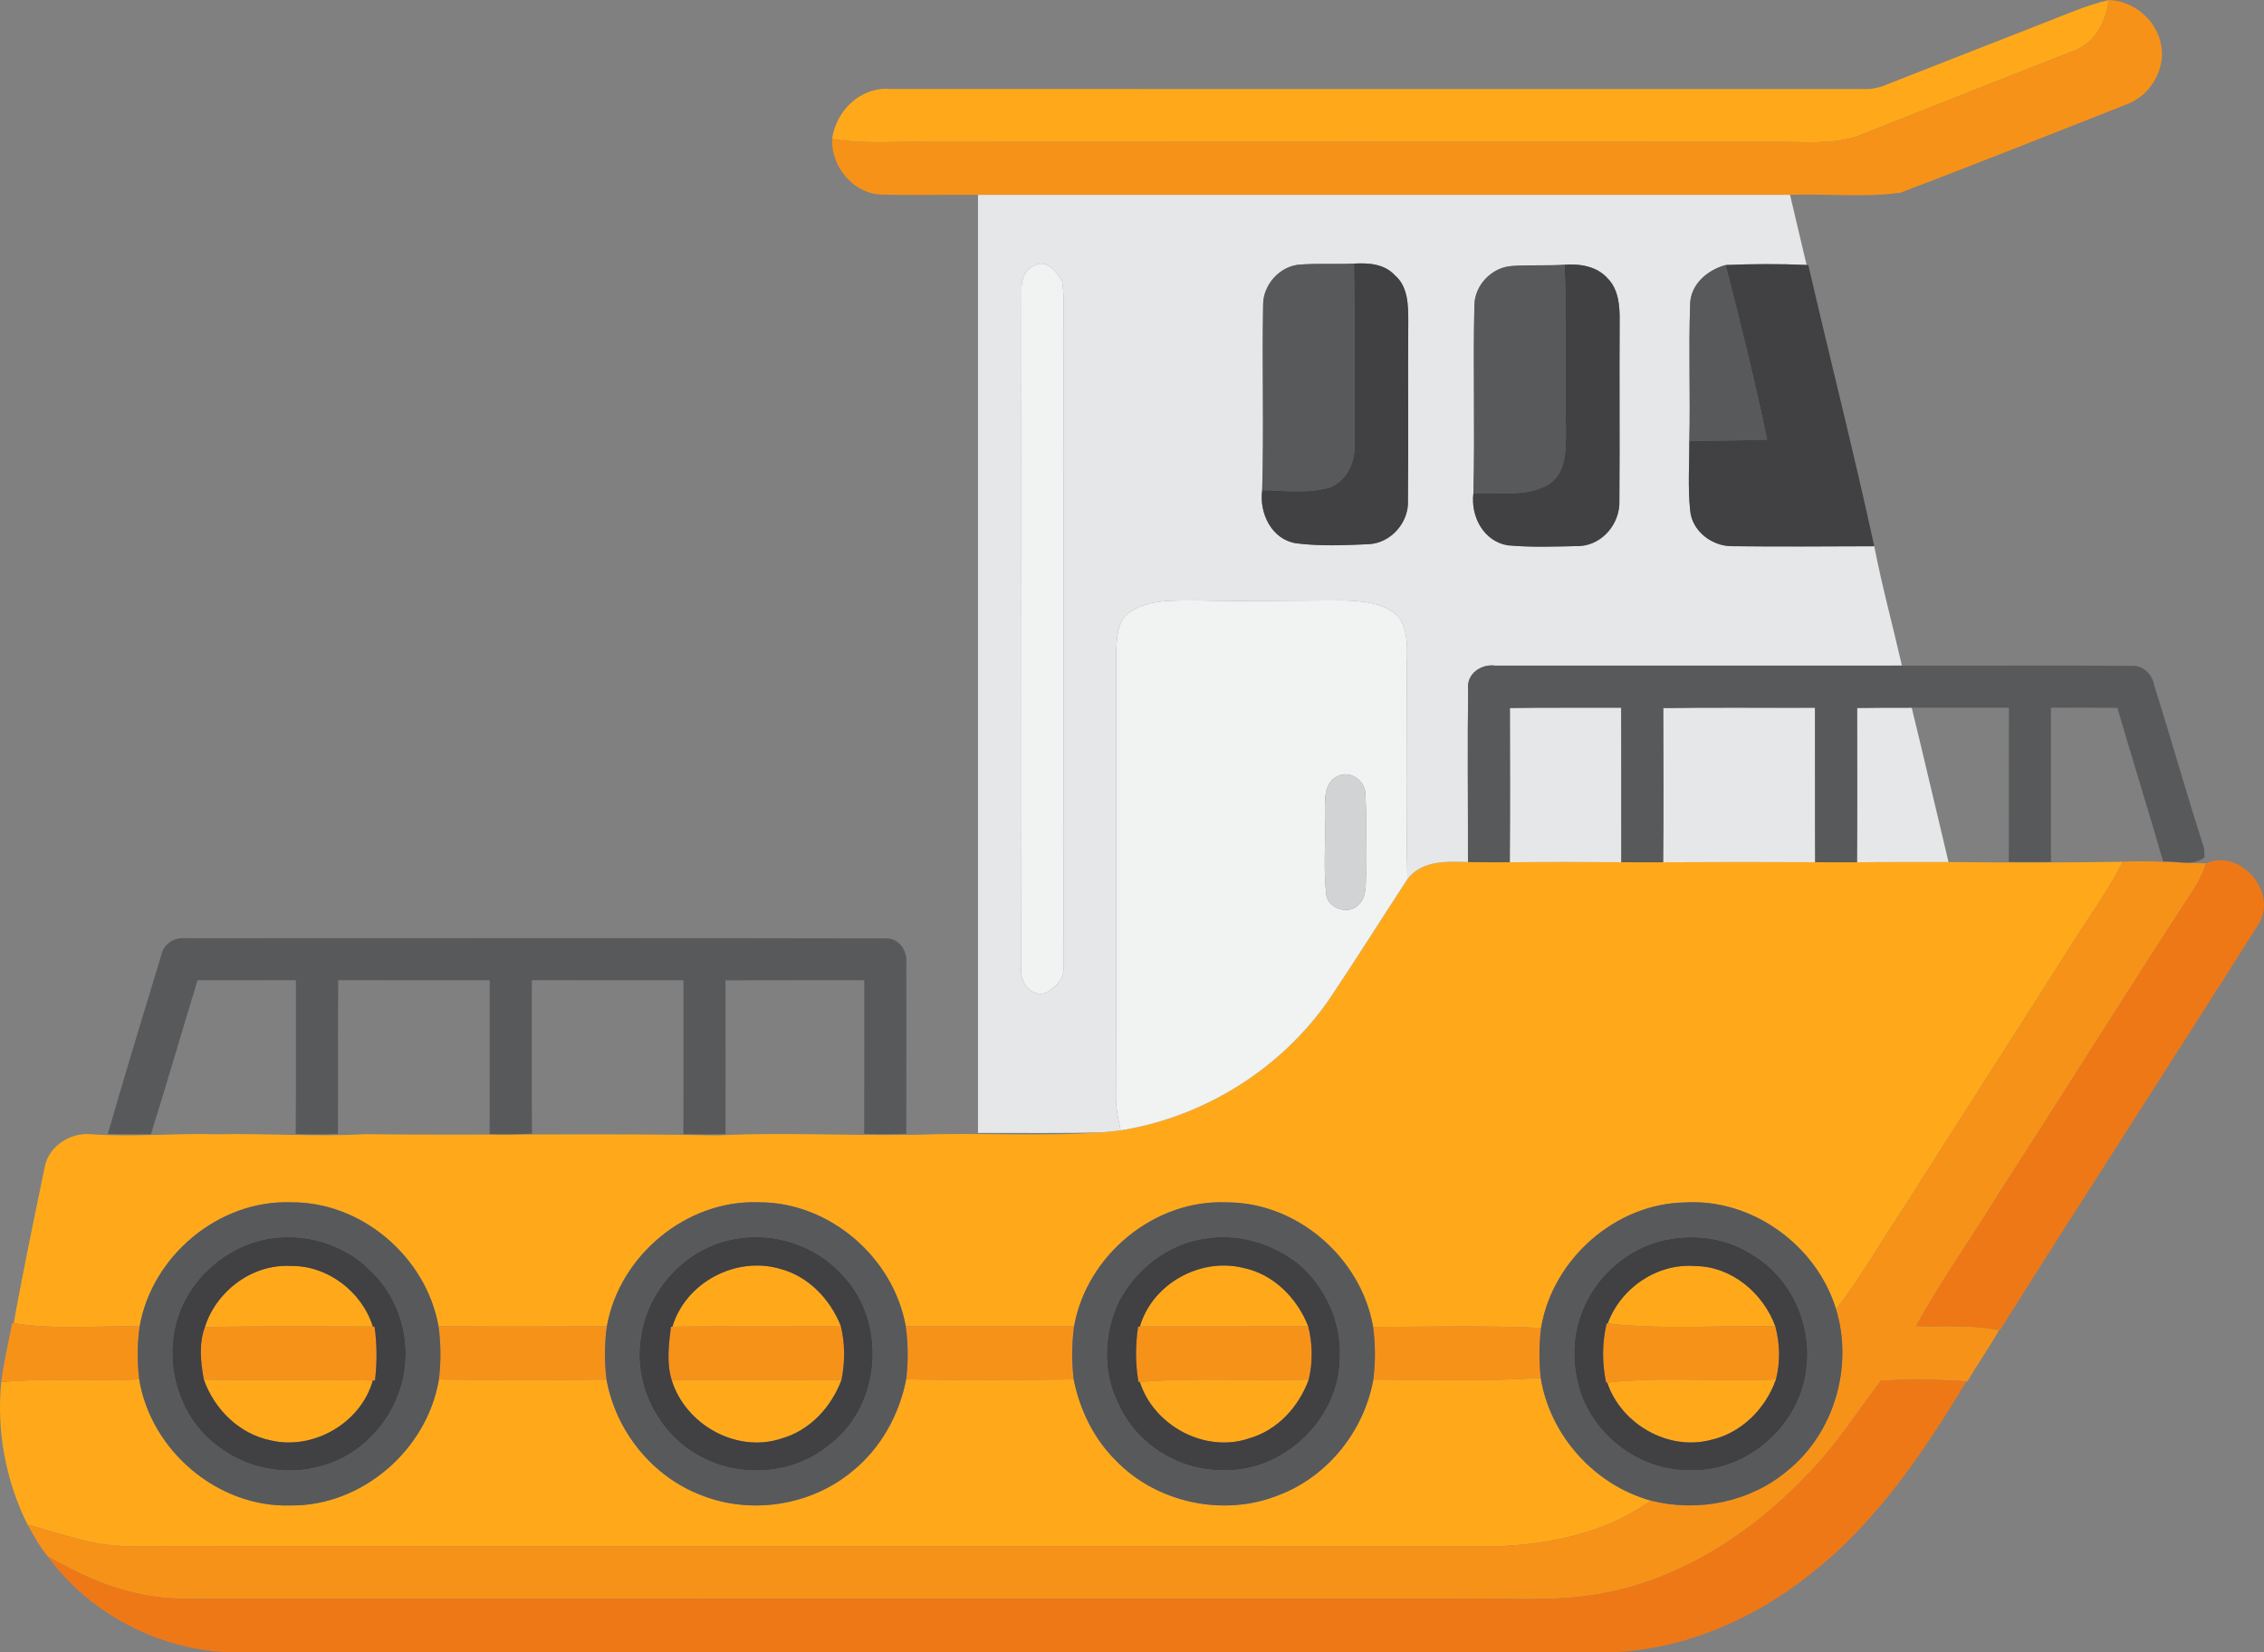 <svg xmlns="http://www.w3.org/2000/svg" width="573.818" height="418.767" viewBox="0 0 430.364 314.076"><rect x="0" y="0" width="430.364" height="314.076" fill="#808080" stroke="none"/><g fill="#ffa91a"><path d="M388.628 4.32c4.05-1.55 8.02-3.36 12.27-4.32-.61 4.16-2.68 8.32-6.91 9.74-13.17 5.19-26.35 10.36-39.51 15.58-4.74 2.15-10.03 1.69-15.08 1.65-54.36-.02-108.72-.03-163.08.01-6.05-.13-12.14.43-18.14-.57.73-5.4 5.45-10 11.1-9.49 61.67-.01 123.34-.01 185.02.01 1.4.04 2.8-.21 4.09-.76 10.07-3.97 20.17-7.89 30.24-11.85zM267.528 167.12c2.71-3.63 7.47-3.4 11.52-3.27 2.65.04 5.3.06 7.95.04 7.07-.07 14.13-.06 21.2-.01 2.65.02 5.3.03 7.95.01 9.63-.06 19.26-.06 28.9-.01 2.64.02 5.3.03 7.95.01 5.8-.06 11.6-.03 17.4-.04 11.05.11 22.08.13 33.12-.06-3.15 6.18-7.33 11.75-10.96 17.65-10.05 15.91-20.29 31.69-30.35 47.59-4.45 6.57-8.3 13.56-13.19 19.82-3.69-12.14-15.9-21.03-28.65-20.31-13.3.2-25.26 10.81-27.43 23.87-10.63-.48-21.28-.22-31.92-.19-2.27-13.12-14.39-23.69-27.79-23.69-13.79-.62-26.69 10.07-29.06 23.6-10.66-.05-21.33.07-32-.06-2.34-13.1-14.51-23.59-27.89-23.55-13.74-.54-26.55 10.11-28.92 23.59-10.67 0-21.34.13-32.01-.06-2.36-13.17-14.64-23.69-28.1-23.53-13.66-.45-26.34 10.17-28.7 23.57-7.98-.12-16.03.7-23.94-.58 1.75-9.88 3.84-19.71 5.85-29.54.71-4.05 4.82-6.77 8.82-6.39 8.02.57 16.04-.23 24.07.01 9.33-.21 18.64.51 27.96-.02 22.35.27 44.68-.21 67.02.23 13.98-.69 27.97.28 41.94-.23 10.43-.17 20.9.41 31.31-.36 1.15-.1 2.3-.21 3.45-.36 15.97-2.55 30.71-11.82 39.83-25.18 4.99-7.45 9.76-15.05 14.67-22.55z"/><path d="M38.938 252.25c2.16-6.86 9-12.01 16.27-11.63 7.03-.14 13.6 4.87 15.67 11.53-10.64-.01-21.29-.12-31.94.1zM127.818 252.18c2.48-8.42 12.09-13.49 20.48-11.01 5.38 1.4 9.52 5.77 11.53 10.85-10.67.25-21.34.01-32.01.16zM216.678 252.14c2.37-8.14 11.48-13.17 19.65-11.15 5.77 1.16 10.26 5.76 12.36 11.11-10.67.03-21.34.07-32.01.04zM305.608 251.56c2.44-6.72 9.39-11.5 16.6-10.92 6.94.04 12.94 5.11 15.27 11.46-10.62-.21-21.3.68-31.87-.54zM.238 262.68c8.72-.8 17.49-.12 26.23-.51 2.19 13.57 14.99 24.42 28.79 23.97 13.6.14 25.96-10.62 28.17-23.95 10.62.12 21.25.13 31.87.02 1.75 9.79 8.71 18.46 18.04 21.99 9.44 3.75 20.8 1.97 28.63-4.52 5.41-4.35 8.97-10.73 10.28-17.51 10.62.17 21.24.16 31.85 0 1.13 5.68 3.74 11.13 7.85 15.26 7.86 8.29 20.85 11.02 31.39 6.64 9.2-3.58 15.98-12.2 17.72-21.86 10.6 0 21.23.4 31.82-.31 1.78 10.98 10.24 20.36 20.95 23.32-9.89 7.08-22.58 8.97-34.5 8.73-81.67-.09-163.35.03-245.03-.06-5.65-.05-11.38.44-16.94-.79-4.1-.9-8.1-2.2-12.13-3.32-4.15-8.38-5.91-17.79-4.99-27.1z"/><path d="M38.748 262.22c10.71.15 21.41-.08 32.12.17-2.25 8.06-11.3 13.3-19.42 11.38-5.97-1.23-10.69-5.89-12.7-11.55zM127.678 262.28c10.76-.01 21.53.03 32.29-.04-1.94 5.24-6.06 9.72-11.56 11.22-8.49 2.75-18.18-2.75-20.73-11.18zM216.668 262.66c10.68-.87 21.41-.1 32.11-.46-1.88 5.2-5.95 9.67-11.37 11.2-8.35 2.83-18.09-2.42-20.74-10.74zM305.518 262.79c10.65-1.2 21.39-.09 32.08-.62-1.96 5.59-6.58 10.24-12.45 11.53-8.1 2.09-16.99-3.05-19.63-10.91z"/></g><g fill="#f79219"><path d="M400.898 0c5.33.22 9.93 4.68 10.08 10.05.04 4.24-2.72 8.3-6.71 9.78-14.3 5.65-28.61 11.31-42.98 16.79-6.93.96-14.03.16-21.02.41-51.45-.01-102.91-.01-154.36 0-6.24-.05-12.48.12-18.72-.06-5.2-.4-9.21-5.43-9.01-10.56 6 1 12.09.44 18.14.57 54.36-.04 108.72-.03 163.08-.01 5.05.04 10.34.5 15.08-1.65 13.16-5.22 26.34-10.39 39.51-15.58 4.23-1.42 6.3-5.58 6.91-9.74zM403.518 163.79c5.29-.29 10.57.25 15.85.3-.65 1.88-1.49 3.7-2.62 5.34-12.43 18.99-24.4 38.27-36.74 57.31-5.17 8.49-11.02 16.57-15.76 25.31 5.25.17 10.56-.32 15.75.78-1.89 3.32-4.08 6.45-6.02 9.73l-.19-.01c-5.4-.37-10.81-.39-16.22-.17-4.3 5.67-8.15 11.71-13.06 16.91-11.15 12.02-25.77 21.65-42.27 23.96-8.25 1.17-16.61.48-24.91.63-78.34.03-156.68-.02-235.01.02-5.57-.01-11.23.28-16.67-1.16-5.9-1.26-11.34-3.97-16.56-6.9-1.53-1.86-2.68-3.98-3.86-6.06 4.03 1.12 8.03 2.42 12.13 3.32 5.56 1.23 11.29.74 16.94.79 81.68.09 163.36-.03 245.03.06 11.92.24 24.61-1.65 34.5-8.73 8.93 2.27 18.9.29 25.98-5.71 8.88-7.17 12.52-19.78 9.21-30.66 4.89-6.26 8.74-13.25 13.19-19.82 10.06-15.9 20.3-31.68 30.35-47.59 3.63-5.9 7.81-11.47 10.96-17.65zM2.328 251.47l.28.04c7.91 1.28 15.96.46 23.94.58-.47 3.34-.49 6.73-.08 10.08-8.74.39-17.51-.29-26.23.51.5-3.77 1.33-7.49 2.09-11.21z"/><path d="M305.408 251.54l.2.02c10.57 1.22 21.25.33 31.87.54.87 3.31.96 6.74.12 10.07-10.69.53-21.43-.58-32.08.62l-.21.02c-.78-3.73-.78-7.56.1-11.27zM38.748 262.22c-.6-3.29-.97-6.76.19-9.97 10.65-.22 21.3-.11 31.94-.1h.32c.48 3.39.49 6.84.08 10.25l-.41-.01c-10.71-.25-21.41-.02-32.12-.17zM83.348 252.05c10.67.19 21.34.06 32.01.06-.47 3.35-.48 6.75-.06 10.1-10.62.11-21.25.1-31.87-.02.42-3.37.39-6.78-.08-10.14zM127.538 252.18h.28c10.67-.15 21.34.09 32.01-.16.82 3.36.81 6.83.14 10.22-10.76.07-21.53.03-32.29.04-1.01-3.29-.54-6.76-.14-10.1zM172.168 252.07c10.67.13 21.34.01 32 .06-.45 3.32-.47 6.7-.07 10.04-10.61.16-21.23.17-31.85 0 .41-3.36.39-6.75-.08-10.1zM216.348 252.13l.33.01c10.67.03 21.34-.01 32.01-.04.82 3.33.89 6.77.09 10.1-10.7.36-21.43-.41-32.11.46l-.26.02c-.59-3.5-.6-7.05-.06-10.55zM261.018 252.22c10.64-.03 21.29-.29 31.92.19-.39 3.15-.4 6.34-.06 9.49-10.59.71-21.22.31-31.82.31.41-3.32.4-6.68-.04-9.99z"/></g><g fill="#e6e7e8"><path d="M185.908 37.03c51.45-.01 102.91-.01 154.36 0 1.03 4.44 2.11 8.88 3.15 13.33-5.13-.22-10.28-.21-15.4.02-3.49.94-6.76 3.74-6.74 7.6-.31 8.61.06 17.23-.15 25.84 0 4.4-.3 8.83.16 13.22.34 3.91 4.16 6.81 7.97 6.77 9.01.12 18.02.03 27.02.01 1.48 7.62 3.53 15.12 5.26 22.69-25.77.02-51.54 0-77.3.01-2.66-.39-5.49 1.55-5.16 4.44-.14 10.96-.01 21.93-.03 32.89-4.05-.13-8.81-.36-11.52 3.27-.27-12.69-.11-25.38-.12-38.06-.15-3.88.79-8.27-1.45-11.71-2.69-2.83-6.96-3.11-10.63-3.23-9.33 0-18.67.22-28 0-4.27.05-8.99-.26-12.67 2.28-2.35 1.77-2.37 5-2.49 7.66.02 28.34.07 56.69-.04 85.03.05 1.94.51 3.85.9 5.76-1.15.15-2.3.26-3.45.36-7.89.23-15.78.08-23.67.12 0-59.43-.01-118.87 0-178.3m10.78 13.43c-1.81.67-2.59 2.69-2.51 4.5-.07 43.02.05 86.05-.04 129.07-.4 2.58 1.99 5.72 4.76 4.64 1.61-.98 3.38-2.49 3.26-4.55 0-40.67.02-81.35 0-122.02-.04-2.88.21-5.79-.27-8.64-.97-1.75-2.96-4.26-5.2-3m43.42 7.59c-.22 11.71.17 23.42-.18 35.13-.59 4.34 1.77 9.31 6.41 10.08 4.59.58 9.27.38 13.88.17 4.23-.23 7.65-4.18 7.42-8.39.12-11.33-.03-22.66.06-33.99 0-3.05-.03-6.61-2.57-8.75-1.99-2.17-5.02-2.35-7.75-2.2-3.4.16-6.8-.06-10.19.18-3.91.24-7.15 3.87-7.08 7.77m40.16-.04c-.28 11.92.13 23.85-.19 35.77-.54 4.34 1.9 9.06 6.47 9.86 4.57.43 9.2.24 13.79.14 4.36-.27 7.67-4.37 7.49-8.64.09-11.37-.02-22.75.05-34.12.04-2.82-.18-5.99-2.28-8.11-2.04-2.31-5.27-2.81-8.18-2.59-3.34.22-6.69-.01-10.03.24-3.8.24-7.07 3.64-7.12 7.45z"/><path d="M287.018 134.57c7.05-.11 14.11-.03 21.16-.06.04 9.79 0 19.58.02 29.37-7.07-.05-14.13-.06-21.2.01.07-9.77.04-19.55.02-29.32zM316.168 134.58c9.62-.14 19.24-.03 28.85-.06.03 9.78-.02 19.57.03 29.36-9.64-.05-19.27-.05-28.9.01.1-9.77.06-19.54.02-29.31zM353.018 134.56c3.46-.04 6.91-.06 10.38-.05 2.39 9.76 4.65 19.56 7 29.34-5.8.01-11.6-.02-17.4.04.07-9.78.03-19.56.02-29.33z"/></g><g fill="#f1f2f2"><path d="M196.688 50.46c2.24-1.26 4.23 1.25 5.2 3 .48 2.85.23 5.76.27 8.64.02 40.67 0 81.35 0 122.02.12 2.06-1.65 3.57-3.26 4.55-2.77 1.08-5.16-2.06-4.76-4.64.09-43.02-.03-86.05.04-129.07-.08-1.81.7-3.83 2.51-4.5zM214.658 116.4c3.68-2.54 8.4-2.23 12.67-2.28 9.33.22 18.67 0 28 0 3.67.12 7.94.4 10.63 3.23 2.24 3.44 1.3 7.83 1.45 11.71.01 12.68-.15 25.37.12 38.06-4.91 7.5-9.68 15.1-14.67 22.55-9.12 13.36-23.86 22.63-39.83 25.18-.39-1.91-.85-3.82-.9-5.76.11-28.34.06-56.69.04-85.03.12-2.66.14-5.89 2.49-7.66m39.97 30.97c-3.21 1.14-2.72 5.01-2.78 7.73.19 4.99-.32 10.01.27 14.98.36 2.65 4.29 3.9 6.09 1.9 1.71-1.47 1.34-3.94 1.47-5.94-.12-4.99.17-9.98-.13-14.95.09-2.47-2.56-4.6-4.92-3.72z"/></g><g fill="#58595b"><path d="M240.108 58.05c-.07-3.9 3.17-7.53 7.08-7.77 3.39-.24 6.79-.02 10.19-.18.19 11.3.14 22.6.13 33.9.2 3.44-1.22 7.18-4.57 8.61-4.21 1.28-8.69.61-13.01.57.35-11.71-.04-23.42.18-35.13zM280.268 58.01c.05-3.81 3.32-7.21 7.12-7.45 3.34-.25 6.69-.02 10.03-.24.42 10.58.04 21.17.25 31.75-.02 3.52.07 7.91-3.34 10.02-4.28 2.52-9.53 1.4-14.25 1.69.32-11.92-.09-23.85.19-35.77zM321.278 57.98c-.02-3.86 3.25-6.66 6.74-7.6 2.86 11 5.57 22.05 7.89 33.17-4.92.18-9.85.2-14.78.27.21-8.61-.16-17.23.15-25.84zM279.078 130.96c-.33-2.89 2.5-4.83 5.16-4.44 25.76-.01 51.53.01 77.3-.01 14.55.05 29.11-.07 43.66.05 2.14-.14 3.89 1.54 4.27 3.58 3.25 10.35 6.19 20.8 9.52 31.11l.08 1.67c-2.19 1.9-5.27.6-7.87.84-2.82-9.76-5.85-19.46-8.71-29.21-4.21-.06-8.42-.04-12.62-.03v29.31c-2.67.03-5.34.03-8.01 0 .02-9.77 0-19.54.01-29.31-6.16-.01-12.32 0-18.47-.01-3.47-.01-6.92.01-10.38.05.01 9.77.05 19.55-.02 29.33-2.65.02-5.31.01-7.95-.01-.05-9.79 0-19.58-.03-29.36-9.61.03-19.23-.08-28.85.06.04 9.77.08 19.54-.02 29.31-2.65.02-5.3.01-7.95-.01-.02-9.79.02-19.58-.02-29.37-7.05.03-14.11-.05-21.16.06.02 9.77.05 19.55-.02 29.32-2.65.02-5.3 0-7.95-.04.02-10.96-.11-21.93.03-32.89zM30.668 181.49c.45-2.12 2.5-3.38 4.59-3.16 44.33 0 88.67-.06 133 .03 2.49-.19 4.31 2.31 4.02 4.65.05 10.83 0 21.66 0 32.49-2.67.09-5.34.09-8.01 0 .05-9.73.02-19.46.02-29.19-8.8.02-17.59-.02-26.38.02.03 9.75.01 19.49.01 29.24-2.67.05-5.34.05-8.01-.01.03-9.75.01-19.49.01-29.24-9.61-.01-19.21 0-28.82-.01 0 9.72-.06 19.44.03 29.16-2.69.14-5.38.18-8.06.08.05-9.75.01-19.49.02-29.23-9.6-.01-19.2 0-28.8-.01-.08 9.74 0 19.48-.05 29.22-2.67.09-5.35.09-8.02 0 .06-9.74.02-19.48.03-29.22-6.24.01-12.47 0-18.7.01-2.98 9.74-5.8 19.54-8.86 29.26-2.73.01-5.47.01-8.2-.03 3.27-11.39 6.74-22.72 10.18-34.06zM26.548 252.09c2.36-13.4 15.04-24.02 28.7-23.57 13.46-.16 25.74 10.36 28.1 23.53.47 3.36.5 6.77.08 10.14-2.21 13.33-14.57 24.09-28.17 23.95-13.8.45-26.6-10.4-28.79-23.97-.41-3.35-.39-6.74.08-10.08m24.14-16.58c-9 1.78-16.47 9.3-17.71 18.46-1.13 7.78 2 16.23 8.43 20.91 5.48 4.26 12.98 5.72 19.64 3.78 8.48-2.22 14.91-10.09 15.91-18.72.85-6.6-1.51-13.56-6.3-18.2-5.05-5.27-12.83-7.58-19.97-6.23zM115.358 252.11c2.37-13.48 15.18-24.13 28.92-23.59 13.38-.04 25.55 10.45 27.89 23.55.47 3.35.49 6.74.08 10.1-1.31 6.78-4.87 13.16-10.28 17.51-7.83 6.49-19.19 8.27-28.63 4.52-9.33-3.53-16.29-12.2-18.04-21.99-.42-3.35-.41-6.75.06-10.1m24.34-16.62c-9.49 1.62-17.1 10.09-18 19.62-1.06 8.74 3.81 17.85 11.65 21.84 7.68 4.1 17.73 3.24 24.43-2.41 9.85-7.47 10.89-23.48 2.27-32.3-5.03-5.56-13-8.13-20.35-6.75zM204.168 252.13c2.37-13.53 15.27-24.22 29.06-23.6 13.4 0 25.52 10.57 27.79 23.69.44 3.31.45 6.67.04 9.99-1.74 9.66-8.52 18.28-17.72 21.86-10.54 4.38-23.53 1.65-31.39-6.64-4.11-4.13-6.72-9.58-7.85-15.26-.4-3.34-.38-6.72.07-10.04m24.56-16.67c-6.89 1.09-12.85 5.84-16.05 11.94-2.85 6.01-3.17 13.36-.11 19.36 3.33 7.63 11.42 12.76 19.73 12.67 11.61.56 22.36-9.76 22.4-21.35.31-6.71-2.67-13.38-7.73-17.76-5.07-4.04-11.81-6.05-18.24-4.86zM292.938 252.41c2.17-13.06 14.13-23.67 27.43-23.87 12.75-.72 24.96 8.17 28.65 20.31 3.31 10.88-.33 23.49-9.21 30.66-7.08 6-17.05 7.98-25.98 5.71-10.71-2.96-19.17-12.34-20.95-23.32-.34-3.15-.33-6.34.06-9.49m24.7-16.93c-7.84 1.21-14.68 7.15-17.19 14.64-1.74 4.78-1.49 10.13.11 14.91 3.09 8.43 11.64 14.61 20.7 14.41 10.9.44 21.05-8.62 22.14-19.41 1.08-8.4-3.02-17.41-10.46-21.64-4.5-2.91-10.06-3.78-15.3-2.91z"/></g><g fill="#414042"><path d="M257.378 50.1c2.73-.15 5.76.03 7.75 2.2 2.54 2.14 2.57 5.7 2.57 8.75-.09 11.33.06 22.66-.06 33.99.23 4.21-3.19 8.16-7.42 8.39-4.61.21-9.29.41-13.88-.17-4.64-.77-7-5.74-6.41-10.08 4.32.04 8.8.71 13.01-.57 3.35-1.43 4.77-5.17 4.57-8.61.01-11.3.06-22.6-.13-33.9zM297.418 50.32c2.91-.22 6.14.28 8.18 2.59 2.1 2.12 2.32 5.29 2.28 8.11-.07 11.37.04 22.75-.05 34.12.18 4.27-3.13 8.37-7.49 8.64-4.59.1-9.22.29-13.79-.14-4.57-.8-7.01-5.52-6.47-9.86 4.72-.29 9.97.83 14.25-1.69 3.41-2.11 3.32-6.5 3.34-10.02-.21-10.58.17-21.17-.25-31.75zM328.018 50.38c5.12-.23 10.27-.24 15.4-.02l.33.03c4.11 17.82 8.65 35.56 12.53 53.43-9 .02-18.01.11-27.02-.01-3.81.04-7.63-2.86-7.97-6.77-.46-4.39-.16-8.82-.16-13.22 4.93-.07 9.86-.09 14.78-.27-2.32-11.12-5.03-22.17-7.89-33.17zM50.688 235.51c7.14-1.35 14.92.96 19.97 6.23 4.79 4.64 7.15 11.6 6.3 18.2-1 8.63-7.43 16.5-15.91 18.72-6.66 1.94-14.16.48-19.64-3.78-6.43-4.68-9.56-13.13-8.43-20.91 1.24-9.16 8.71-16.68 17.71-18.46m-11.75 16.74c-1.16 3.21-.79 6.68-.19 9.97 2.01 5.66 6.73 10.32 12.7 11.55 8.12 1.92 17.17-3.32 19.42-11.38l.41.01c.41-3.41.4-6.86-.08-10.25h-.32c-2.07-6.66-8.64-11.67-15.67-11.53-7.27-.38-14.11 4.77-16.27 11.63zM139.698 235.49c7.35-1.38 15.32 1.19 20.35 6.75 8.62 8.82 7.58 24.83-2.27 32.3-6.7 5.65-16.75 6.51-24.43 2.41-7.84-3.99-12.71-13.1-11.65-21.84.9-9.53 8.51-18 18-19.62m-11.88 16.69h-.28c-.4 3.34-.87 6.81.14 10.1 2.55 8.43 12.24 13.93 20.73 11.18 5.5-1.5 9.62-5.98 11.56-11.22.67-3.39.68-6.86-.14-10.22-2.01-5.08-6.15-9.45-11.53-10.85-8.39-2.48-18 2.59-20.48 11.01zM228.728 235.46c6.43-1.19 13.17.82 18.24 4.86 5.06 4.38 8.04 11.05 7.73 17.76-.04 11.59-10.79 21.91-22.4 21.35-8.31.09-16.4-5.04-19.73-12.67-3.06-6-2.74-13.35.11-19.36 3.2-6.1 9.16-10.85 16.05-11.94m-12.05 16.68l-.33-.01c-.54 3.5-.53 7.05.06 10.55l.26-.02c2.65 8.32 12.39 13.57 20.74 10.74 5.42-1.53 9.49-6 11.37-11.2.8-3.33.73-6.77-.09-10.1-2.1-5.35-6.59-9.95-12.36-11.11-8.17-2.02-17.28 3.01-19.65 11.15zM317.638 235.48c5.24-.87 10.8 0 15.3 2.91 7.44 4.23 11.54 13.24 10.46 21.64-1.09 10.79-11.24 19.85-22.14 19.41-9.06.2-17.61-5.98-20.7-14.41-1.6-4.78-1.85-10.13-.11-14.91 2.51-7.49 9.35-13.43 17.19-14.64m-12.03 16.08l-.2-.02c-.88 3.71-.88 7.54-.1 11.27l.21-.02c2.64 7.86 11.53 13 19.63 10.91 5.87-1.29 10.49-5.94 12.45-11.53.84-3.33.75-6.76-.12-10.07-2.33-6.35-8.33-11.42-15.27-11.46-7.21-.58-14.16 4.2-16.6 10.92z"/></g><path fill="#d1d3d4" d="M254.628 147.37c2.36-.88 5.01 1.25 4.92 3.72.3 4.97.01 9.96.13 14.95-.13 2 .24 4.47-1.47 5.94-1.8 2-5.73.75-6.09-1.9-.59-4.97-.08-9.99-.27-14.98.06-2.72-.43-6.59 2.78-7.73z"/><g fill="#ef7816"><path d="M419.368 164.09c6.69-2.91 14.01 5.91 9.71 11.95-16.21 25.67-32.77 51.12-48.94 76.82l-.14-.03c-5.19-1.1-10.5-.61-15.75-.78 4.74-8.74 10.59-16.82 15.76-25.31 12.34-19.04 24.31-38.32 36.74-57.31 1.13-1.64 1.97-3.46 2.62-5.34zM357.568 262.38c5.41-.22 10.82-.2 16.22.17-8.2 13.61-17.28 27.09-30 36.91-10.67 8.42-23.83 14.12-37.52 14.58-86.65.01-173.3-.02-259.95.02-14.38.39-28.75-6.59-37.23-18.22 5.22 2.93 10.66 5.64 16.56 6.9 5.44 1.44 11.1 1.15 16.67 1.16 78.33-.04 156.67.01 235.01-.02 8.3-.15 16.66.54 24.91-.63 16.5-2.31 31.12-11.94 42.27-23.96 4.91-5.2 8.76-11.24 13.06-16.91z"/></g></svg>